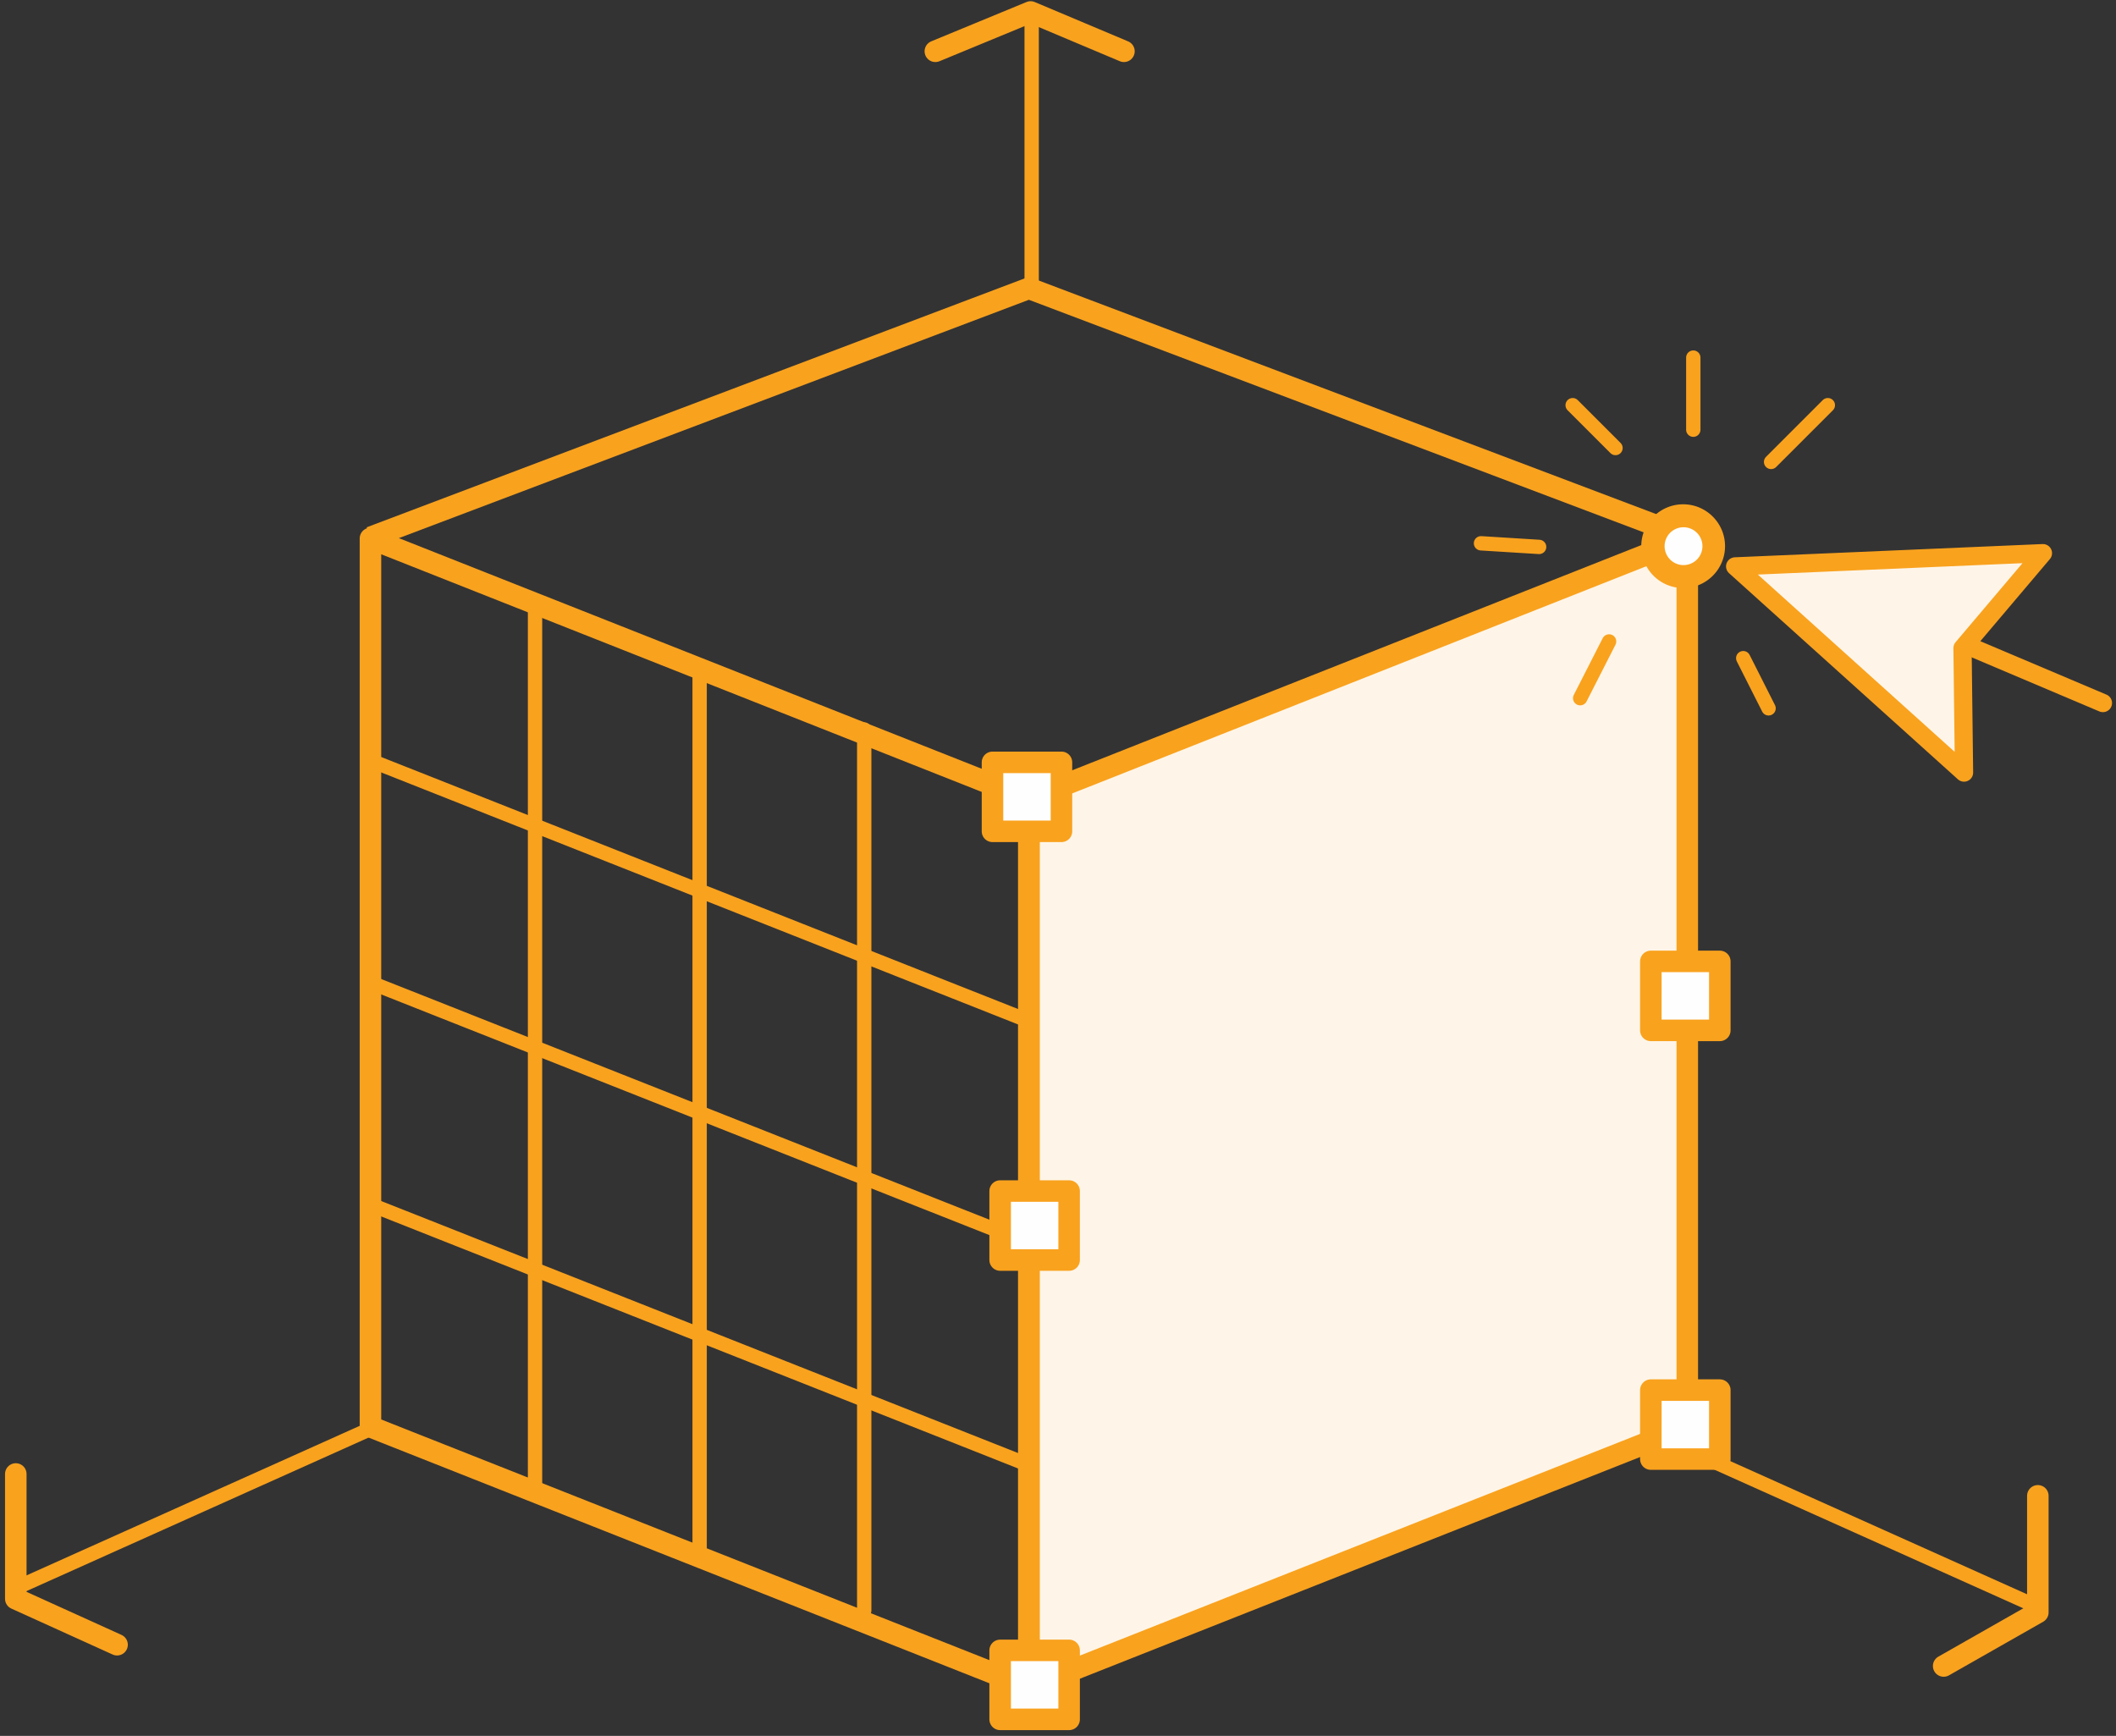 <svg xmlns="http://www.w3.org/2000/svg" width="295" height="242" viewBox="0 0 295 242">
    <rect x="0" y="0" width="295" height="242" fill="#333333" stroke="none"/>
    <g fill="none" fill-rule="evenodd">
        <path fill="#FEF5E8" d="M235.232 198.909l-91.793 36.324V111.39l91.793-36.324z"/>
        <g stroke="#F9A21E" stroke-linejoin="round" stroke-width="3">
            <path d="M235.232 198.909l-91.793 36.324V111.39l91.793-36.324z"/>
            <path d="M51.646 198.909l91.793 36.324V111.39L51.646 75.066z"/>
        </g>
        <path stroke="#F9A21E" stroke-linejoin="round" stroke-width="3" d="M235.232 74.915L143.439 40.19 51.646 74.915"/>
        <path stroke="#F9A21E" stroke-linecap="round" stroke-linejoin="round" stroke-width="2" d="M219.251 56.486l5.972 5.972M214.575 76.246l-8.104-.504M220.298 97.336l4.032-7.911"/>
        <path fill="#FEF5E8" d="M284.812 77.118l-11.21 13.237.211 17.348-31.908-28.74z"/>
        <path stroke="#F9A21E" stroke-linejoin="round" stroke-width="2.544" d="M284.812 77.118l-11.21 13.237.211 17.348-31.908-28.74z"/>
        <path fill="#FEFEFE" d="M234.655 80.381a4.243 4.243 0 0 1-4.238-4.239 4.243 4.243 0 0 1 4.238-4.237c2.337 0 4.239 1.901 4.239 4.237a4.243 4.243 0 0 1-4.24 4.24"/>
        <path fill="#F9A21E" d="M234.655 70.304a5.845 5.845 0 0 0-5.84 5.839 5.846 5.846 0 0 0 5.84 5.839c3.22 0 5.84-2.62 5.84-5.84 0-3.219-2.62-5.838-5.84-5.838m0 3.202a2.638 2.638 0 1 1 0 5.275 2.638 2.638 0 0 1 0-5.275"/>
        <path stroke="#F9A21E" stroke-linecap="round" stroke-linejoin="round" stroke-width="2" d="M236.069 59.905V49.853M254.826 56.486l-7.911 7.911M243.03 91.755l3.533 6.994"/>
        <path stroke="#F9A21E" stroke-linecap="round" stroke-width="2.544" d="M293.175 98.01l-17.789-7.537"/>
        <path fill="#FEFEFE" d="M138.367 115.897h9.616v-9.617h-9.616z"/>
        <path stroke="#F9A21E" stroke-linejoin="round" stroke-width="3" d="M138.367 115.897h9.616v-9.617h-9.616z"/>
        <path fill="#FEFEFE" d="M139.434 239.698h9.616v-9.617h-9.616z"/>
        <path stroke="#F9A21E" stroke-linejoin="round" stroke-width="3" d="M139.434 239.698h9.616v-9.617h-9.616z"/>
        <path fill="#FEFEFE" d="M230.15 203.412h9.617v-9.617h-9.616z"/>
        <path stroke="#F9A21E" stroke-linejoin="round" stroke-width="3" d="M230.15 203.412h9.617v-9.617h-9.616z"/>
        <path fill="#FEFEFE" d="M230.15 143.646h9.617v-9.617h-9.616z"/>
        <path stroke="#F9A21E" stroke-linejoin="round" stroke-width="3" d="M230.15 143.646h9.617v-9.617h-9.616z"/>
        <path stroke="#F9A21E" stroke-linecap="round" stroke-linejoin="round" stroke-width="2" d="M51.646 106.016l91.793 36.324M51.646 136.966l91.793 36.324M51.646 167.917l91.793 36.324"/>
        <path fill="#FEFEFE" d="M139.434 175.663h9.616v-9.617h-9.616z"/>
        <path stroke="#F9A21E" stroke-linejoin="round" stroke-width="3" d="M139.434 175.663h9.616v-9.617h-9.616z"/>
        <path stroke="#F9A21E" stroke-linecap="round" stroke-linejoin="round" stroke-width="2" d="M74.592 84.245v122.822M97.538 92.987V215.81M120.484 101.7v122.823M2.86 221.098l48.725-21.868"/>
        <path stroke="#F9A21E" stroke-linecap="round" stroke-linejoin="round" stroke-width="3" d="M16.321 229.292l-14.12-6.403V205.49"/>
        <path stroke="#F9A21E" stroke-linecap="round" stroke-linejoin="round" stroke-width="2" d="M282.629 223.367l-44.632-20.026"/>
        <path stroke="#F9A21E" stroke-linecap="round" stroke-linejoin="round" stroke-width="3" d="M284.103 208.534v16.254l-13.129 7.47M130.4 7.15l13.28-5.482 13.013 5.482"/>
        <path stroke="#F9A21E" stroke-linecap="round" stroke-linejoin="round" stroke-width="2" d="M143.828 2.002v38.353"/>
    </g>
</svg>
